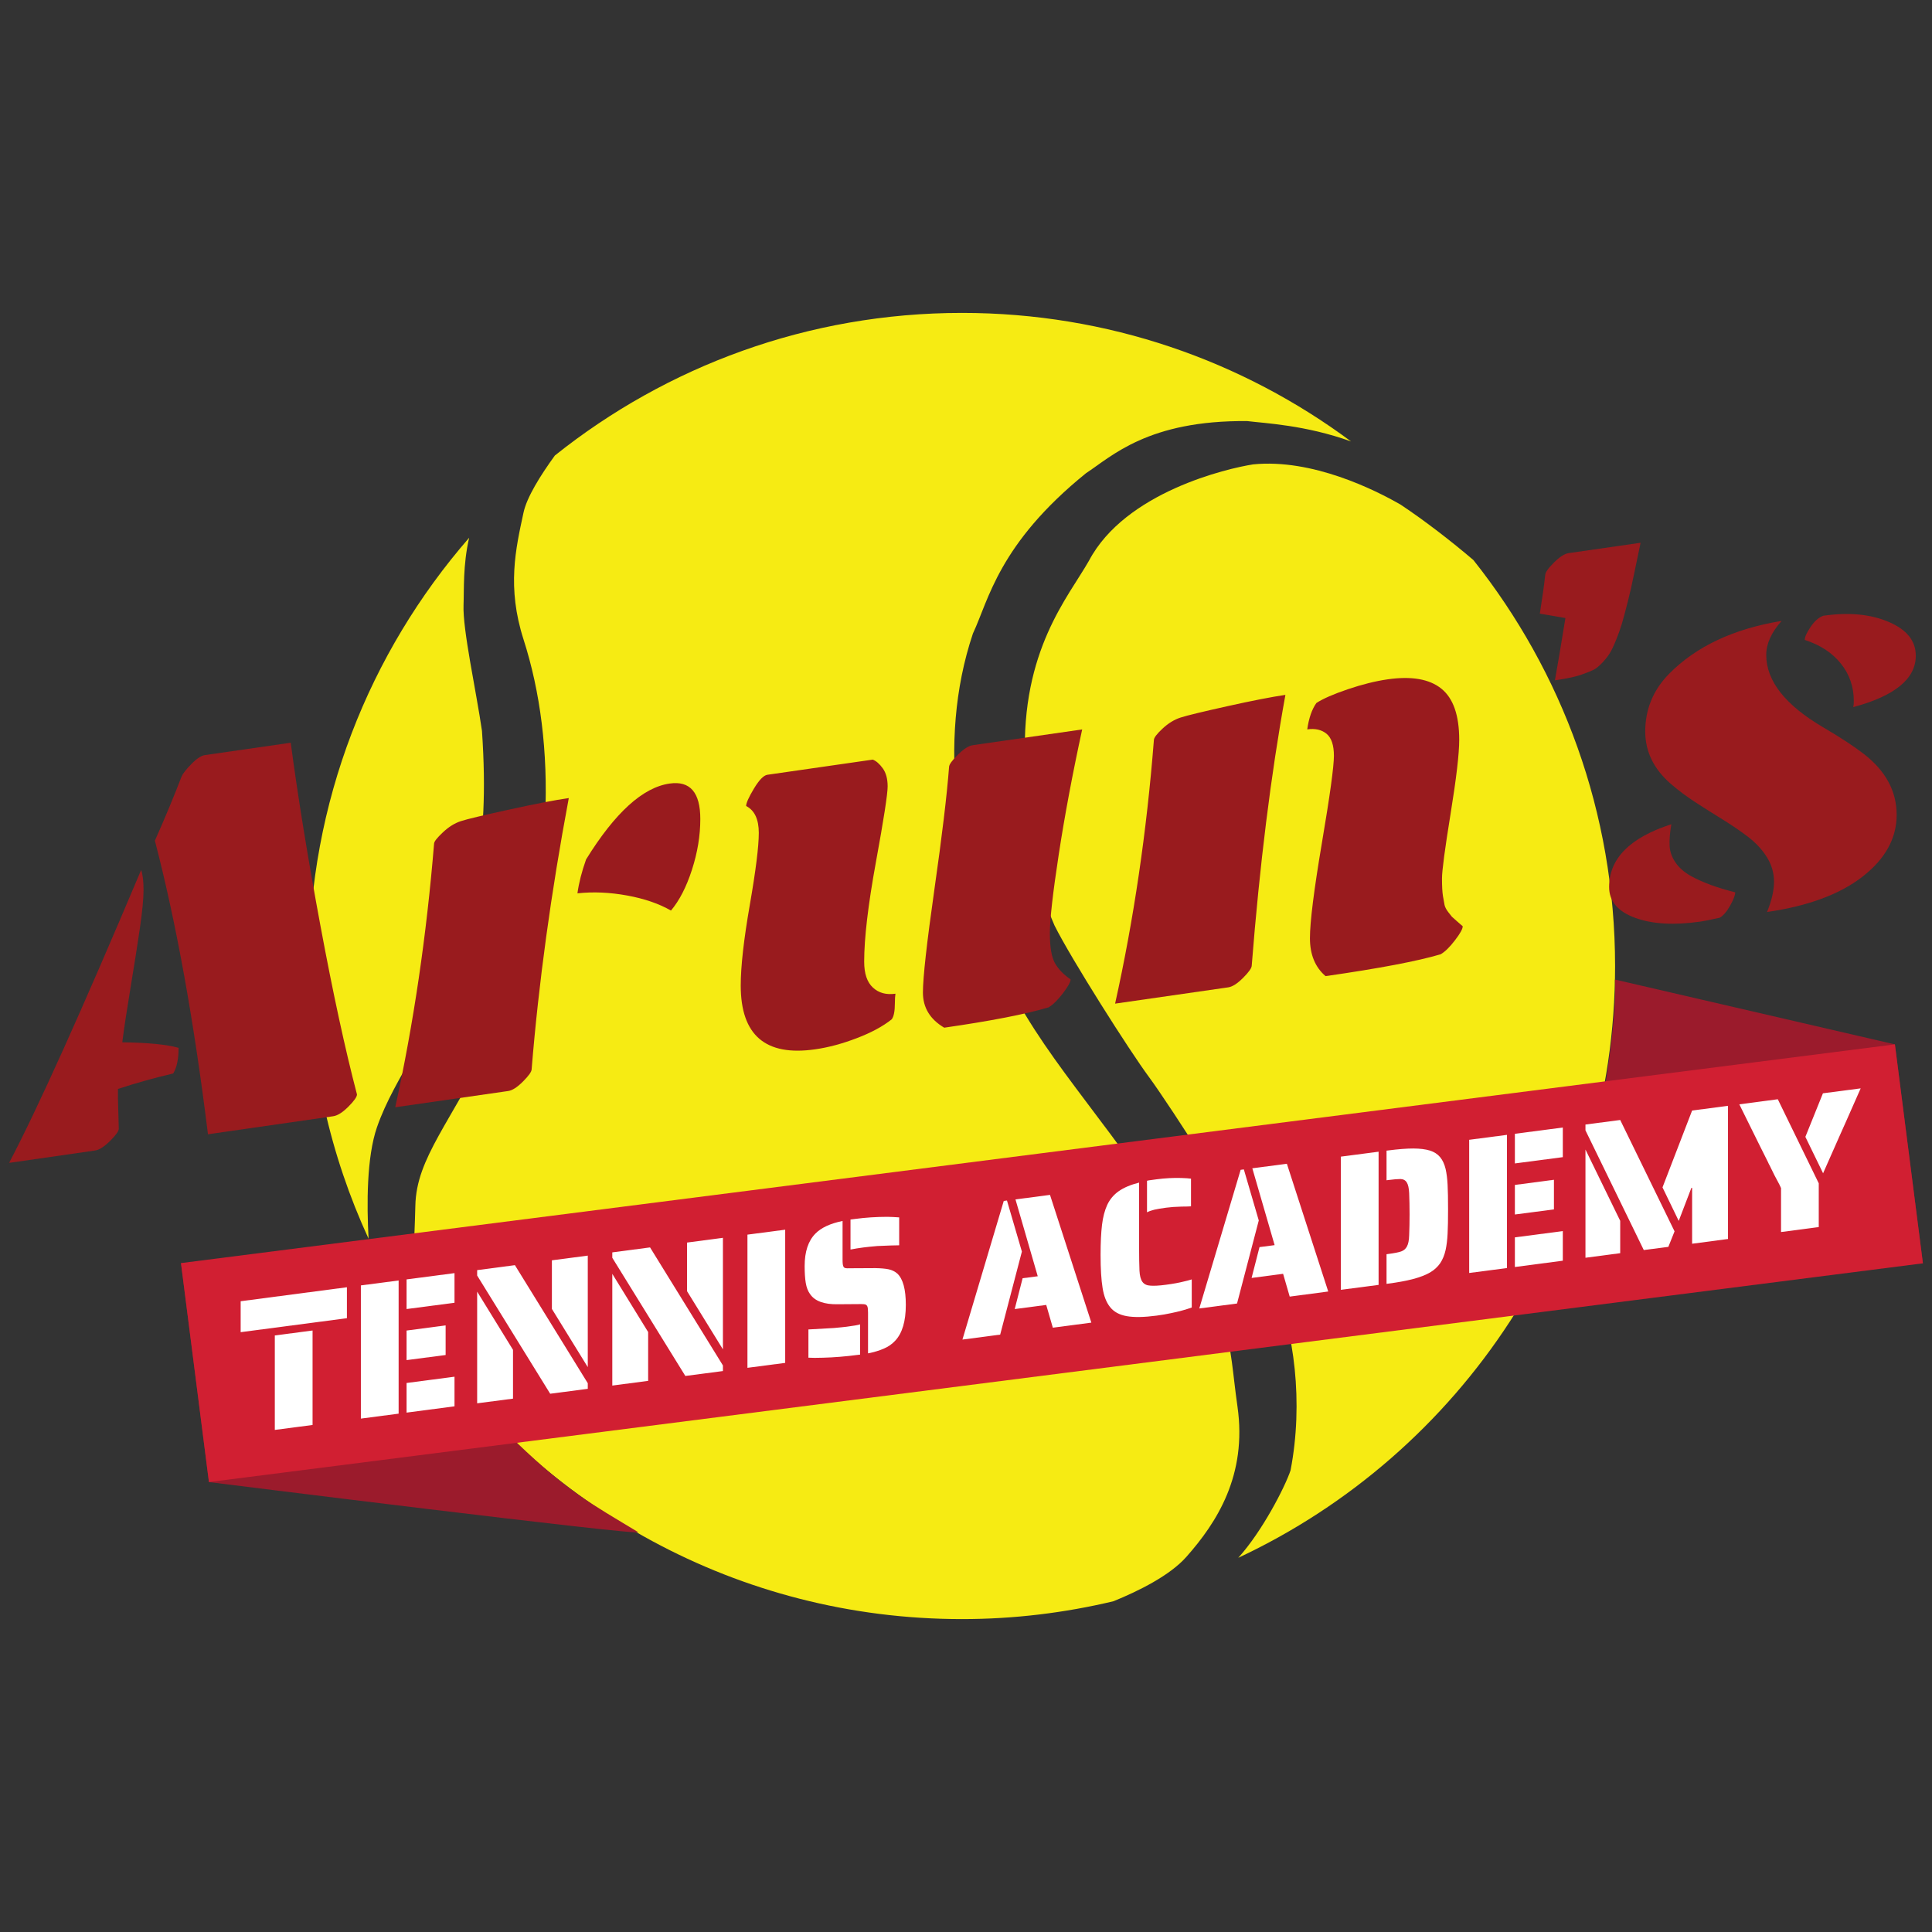 <svg width="512" height="512" viewBox="0 0 512 512" fill="none" xmlns="http://www.w3.org/2000/svg">
<rect x="0" y="0" width="512" height="512" fill="#333333" stroke="none"/>
<path d="M99.906 298.715C104.594 285.163 115.015 273.575 119.712 256.44C124.409 239.296 129.991 226.523 127.726 193.686C126.231 183.265 122.578 166.847 122.843 160.328C123.003 156.267 122.658 149.783 124.33 142.512C97.897 172.898 81.86 212.572 81.86 256.007C81.86 281.81 87.556 306.27 97.676 328.27C97.181 319.194 97.154 306.641 99.906 298.715Z" fill="#F6EB13"/>
<path d="M314.389 412.597C322.465 403.477 330.55 390.969 327.941 372.728C325.331 354.487 327.419 349.268 307.736 319.554C289.469 291.999 272.688 275.775 263.568 252.581C254.448 229.387 247.937 197.337 257.836 167.889C262.011 159.025 264.612 144.164 287.806 125.401C294.582 120.978 304.224 111.327 330.55 111.593C335.15 112.168 345.995 112.636 358.044 116.989C329.241 95.59 293.574 82.923 254.943 82.923C214.127 82.923 176.647 97.085 147.048 120.713C143.209 126.003 139.617 131.753 138.741 135.831C136.654 145.473 134.309 155.637 138.741 169.455C143.173 183.263 145.252 199.16 144.474 216.622C143.686 234.075 141.864 251.803 130.656 274.732C119.448 297.669 110.328 306.79 110.071 319.554C109.85 330.435 108.718 338.343 111.92 353.461C143.085 399.107 195.506 429.077 254.943 429.077C268.769 429.077 282.198 427.414 295.086 424.345C301.756 421.629 310.01 417.542 314.389 412.597Z" fill="#F6EB13"/>
<path d="M428.013 256.003C428.013 215.329 413.948 177.972 390.47 148.426C384.579 143.401 377.635 138.032 371.204 133.75C364.428 129.832 347.744 121.499 332.113 123.064C325.337 124.108 298.233 130.362 288.59 148.594C283.115 158.236 270.606 172.319 271.65 201.246C272.172 210.622 270.863 225.484 279.47 245.29C283.893 254.145 299.276 278.383 304.487 285.416C309.697 292.457 331.591 326.072 337.323 339.368C343.055 352.664 345.453 371.771 342.012 389.658C340.543 394.063 334.519 405.802 328.15 412.834C387.135 385.244 428.013 325.418 428.013 256.003Z" fill="#F6EB13"/>
<path d="M88.322 295.812L55.114 300.597C51.398 270.477 46.71 244.54 41.048 222.788C43.808 216.569 46.161 210.907 48.117 205.794C48.453 205.007 49.319 203.901 50.726 202.468C52.124 201.035 53.327 200.239 54.326 200.106L77.043 196.833C78.989 211.429 81.625 227.626 84.934 245.407C88.242 263.187 91.462 278.058 94.603 290.035C94.603 290.672 93.85 291.751 92.32 293.282C90.799 294.803 89.463 295.644 88.322 295.812ZM31.256 290.946L31.477 299.12C31.477 299.757 30.699 300.845 29.159 302.375C27.602 303.906 26.284 304.746 25.188 304.897L2.409 308.178C9.928 293.892 21.596 268.017 37.404 230.554C37.828 231.775 38.041 233.527 38.041 235.827C38.041 238.118 37.722 241.47 37.085 245.902C36.44 250.325 35.617 255.562 34.617 261.595C33.618 267.628 32.875 272.502 32.406 276.218C39.262 276.315 44.233 276.81 47.329 277.686C47.329 280.65 46.852 282.905 45.905 284.48C40.951 285.639 36.068 287.001 31.256 288.584V290.946Z" fill="#991B1E"/>
<path d="M177.451 207.65C182.882 206.862 185.589 210.003 185.589 217.044C185.589 221.432 184.855 225.908 183.378 230.481C181.9 235.064 180.043 238.664 177.813 241.309C174.664 239.495 170.799 238.16 166.207 237.319C161.608 236.479 157.22 236.284 153.027 236.744C153.407 233.984 154.168 230.985 155.318 227.757C162.979 215.372 170.356 208.667 177.451 207.65ZM134.671 289.131L104.745 293.439C109.61 271.253 113.034 247.979 115.033 223.59C115.033 223.042 115.803 222.042 117.36 220.591C118.899 219.132 120.5 218.141 122.136 217.61C123.782 217.071 128.046 216.053 134.919 214.55C141.801 213.037 147.073 212.02 150.736 211.498C146.03 236.567 142.748 260.522 140.89 283.363C140.89 284 140.12 285.088 138.599 286.609C137.077 288.14 135.768 288.971 134.671 289.131Z" fill="#991B1E"/>
<path d="M250.228 272.347C246.468 270.127 244.584 267.022 244.584 263.032C244.584 259.043 245.601 249.958 247.618 235.76C249.644 221.58 250.944 210.743 251.51 203.269C251.51 202.623 252.289 201.544 253.837 200.013C255.385 198.483 256.703 197.642 257.8 197.483L286.788 193.308C284.223 205.109 282.153 216.148 280.579 226.436C279.004 236.715 278.226 243.677 278.226 247.322C278.226 250.966 278.659 253.594 279.544 255.195C280.428 256.787 281.817 258.238 283.719 259.547C283.719 260.228 283.029 261.476 281.649 263.28C280.269 265.076 279.004 266.306 277.872 266.969C271.724 268.791 262.515 270.578 250.228 272.347ZM196.302 261.184C196.302 256.115 197.107 248.994 198.7 239.847C200.292 230.7 201.088 224.322 201.088 220.731C201.088 217.13 199.973 214.751 197.735 213.601C197.735 212.813 198.425 211.274 199.805 208.974C201.185 206.683 202.379 205.462 203.379 205.321L231.297 201.305C232.208 201.667 233.093 202.437 233.942 203.614C234.8 204.799 235.234 206.4 235.234 208.417C235.234 210.443 234.199 217.139 232.12 228.497C230.05 239.856 229.015 248.64 229.015 254.85C229.015 258.008 229.785 260.299 231.341 261.723C232.89 263.156 234.871 263.687 237.304 263.342C237.206 263.997 237.153 264.811 237.153 265.801C237.153 267.969 236.87 269.419 236.304 270.136C233.969 272.002 230.881 273.665 227.051 275.125C223.221 276.593 219.541 277.584 216.02 278.08C202.875 279.982 196.302 274.347 196.302 261.184Z" fill="#991B1E"/>
<path d="M351.288 258.685C348.529 256.323 347.149 252.97 347.149 248.636C347.149 244.301 348.21 235.871 350.324 223.345C352.447 210.819 353.5 203.141 353.5 200.301C353.5 197.47 352.845 195.515 351.536 194.445C350.227 193.383 348.529 192.994 346.432 193.295C346.865 190.287 347.67 187.952 348.865 186.298C350.625 185.156 353.394 183.945 357.18 182.662C360.966 181.379 364.478 180.503 367.716 180.035C374.049 179.123 378.8 179.946 381.967 182.494C385.133 185.041 386.708 189.571 386.708 196.073C386.708 199.726 385.947 206.237 384.426 215.622C382.904 225.008 382.144 230.74 382.144 232.801C382.144 234.88 382.232 236.411 382.391 237.428C382.559 238.436 382.701 239.232 382.816 239.807C382.94 240.382 383.258 241.01 383.789 241.7C384.311 242.382 384.647 242.806 384.788 242.965C384.93 243.107 385.399 243.532 386.213 244.23C387.027 244.929 387.495 245.336 387.637 245.469C387.637 246.159 386.956 247.406 385.567 249.202C384.187 251.006 382.931 252.236 381.79 252.891C375.695 254.704 365.522 256.641 351.288 258.685ZM325.502 261.657L295.514 265.974C300.459 243.682 303.891 220.399 305.793 196.126C305.793 195.524 306.554 194.516 308.084 193.091C309.606 191.667 311.216 190.685 312.905 190.146C314.595 189.606 318.735 188.598 325.325 187.138C331.924 185.67 337.029 184.679 340.647 184.148C336.79 205.361 333.818 229.272 331.721 255.89C331.721 256.526 330.96 257.614 329.439 259.136C327.908 260.666 326.599 261.498 325.502 261.657Z" fill="#991B1E"/>
<path d="M412.066 180.295C412.686 176.907 413.614 171.405 414.853 163.788L408.068 162.621C408.687 158.782 409.165 155.394 409.492 152.439C409.492 151.74 410.253 150.626 411.783 149.113C413.305 147.582 414.614 146.742 415.711 146.583L434.774 143.841C434.013 147.45 433.412 150.351 432.952 152.563C432.51 154.774 431.97 157.11 431.351 159.56C430.731 162.019 430.218 163.921 429.811 165.292C429.405 166.655 428.883 168.123 428.246 169.689C427.6 171.263 427.043 172.422 426.565 173.183C426.087 173.944 425.433 174.766 424.601 175.651C423.77 176.527 423.009 177.155 422.319 177.5C421.629 177.845 420.682 178.225 419.497 178.641C417.922 179.26 415.445 179.809 412.066 180.295Z" fill="#991B1E"/>
<path d="M483.207 163.181C489.921 162.217 495.68 162.748 500.492 164.8C505.296 166.835 507.702 169.825 507.702 173.77C507.702 179.883 502.182 184.421 491.133 187.393C491.23 187.03 491.275 186.491 491.275 185.748C491.275 182.006 490.134 178.706 487.851 175.858C485.56 173.001 482.376 170.913 478.28 169.586C478.28 168.799 478.802 167.631 479.854 166.101C480.898 164.57 482.013 163.597 483.207 163.181ZM472.141 164.553C469.425 167.604 468.071 170.612 468.071 173.567C468.071 180.467 473.131 186.88 483.278 192.816C487.851 195.505 491.416 197.849 493.99 199.848C499.749 204.333 502.633 209.703 502.633 215.939C502.633 222.167 499.616 227.625 493.601 232.313C487.577 237.002 479.138 240.124 468.284 241.69C469.522 238.647 470.133 235.976 470.133 233.667C470.133 231.34 469.505 229.182 468.248 227.165C466.983 225.157 465.347 223.388 463.348 221.848C461.348 220.318 459.137 218.797 456.713 217.293C454.28 215.798 451.857 214.259 449.424 212.693C447 211.118 444.78 209.464 442.781 207.73C438.26 203.802 436.005 199.176 436.005 193.86C436.005 187.995 438.092 182.899 442.285 178.609C449.477 171.311 459.429 166.631 472.141 164.553ZM455.784 243.194C453.396 243.734 451.644 244.087 450.494 244.247C443.594 245.237 437.853 244.901 433.28 243.22C428.715 241.531 426.433 238.824 426.433 235.073C426.433 227.536 431.927 221.981 442.922 218.434C442.542 220.601 442.391 222.485 442.462 224.086C442.533 225.67 443.055 227.174 444.037 228.589C445.01 229.996 446.381 231.19 448.141 232.172C451.282 233.888 455.192 235.321 459.853 236.471C459.853 237.214 459.411 238.373 458.527 239.956C457.651 241.531 456.731 242.61 455.784 243.194Z" fill="#991B1E"/>
<path d="M427.977 259.592C430.419 260.149 502.169 276.771 502.169 276.771L509.591 334.801L420.334 314.145C420.334 314.145 428.756 276.771 427.977 259.592Z" fill="#9B1B2C"/>
<path d="M169.08 406.01C171.318 407.292 55.373 392.767 55.373 392.767L47.96 334.737L137.19 355.392C137.19 355.392 134.616 364.867 136.986 382.346C150.609 395.43 156.722 398.517 169.08 406.01Z" fill="#9B1B2C"/>
<path d="M275.073 305.744L47.96 334.732L55.373 392.762L282.469 363.792L509.591 334.794L502.169 276.773L275.073 305.744Z" fill="#D11F32"/>
<path d="M72.828 353.908L82.833 352.599V377.633L72.828 378.943V353.908ZM63.778 344.841L91.935 341.135V349.335L63.778 353.041V344.841Z" fill="white"/>
<path d="M107.746 366.504L120.449 364.841V372.688L107.746 374.359V366.504ZM107.746 352.607L118.096 351.245V359.091L107.746 360.445V352.607ZM107.746 339.055L120.449 337.392V345.247L107.746 346.91V339.055ZM95.635 340.647L105.64 339.338V374.634L95.635 375.943V340.647Z" fill="white"/>
<path d="M146.258 346.877V333.997L155.767 332.75V362.304L146.258 346.877ZM126.452 342.295L135.952 357.722V370.655L126.452 371.893V342.295ZM126.452 338.031V336.598L136.457 335.28L155.767 366.568V368.054L145.807 369.355L126.452 338.031Z" fill="white"/>
<path d="M182.072 342.173V329.293L191.582 328.037V357.592L182.072 342.173ZM162.266 337.582L171.767 353.009V365.942L162.266 367.19V337.582ZM162.266 333.327V331.894L172.271 330.576L191.582 361.855V363.342L181.621 364.642L162.266 333.327Z" fill="white"/>
<path d="M198.081 327.19L208.085 325.881V361.177L198.081 362.486V327.19Z" fill="white"/>
<path d="M232.498 330.211C230.959 330.344 229.729 330.468 228.791 330.592C227.588 330.751 226.456 330.928 225.394 331.14V323.187L226.642 323.028C229.375 322.657 232.206 322.48 235.143 322.471C236.08 322.489 237.124 322.533 238.292 322.621V330.017C237.195 330.017 235.258 330.087 232.498 330.211ZM218.088 359.81C216.389 359.863 215.107 359.863 214.24 359.801V352.318C216.203 352.211 218.45 352.096 220.989 351.937C222.59 351.787 223.723 351.681 224.386 351.592C226.191 351.362 227.376 351.15 227.942 350.973V358.979L227.394 359.049C224.059 359.492 220.954 359.739 218.088 359.81ZM230.039 347.868C230.039 347.151 229.994 346.638 229.897 346.32C229.791 346.019 229.623 345.816 229.393 345.727C229.163 345.63 228.756 345.595 228.19 345.595L222.033 345.639C218.406 345.71 215.947 344.807 214.691 342.967C214.116 342.189 213.735 341.189 213.532 339.977C213.337 338.783 213.24 337.297 213.24 335.519C213.24 331.715 214.187 328.849 216.088 326.92C217.619 325.355 220.016 324.24 223.289 323.568V333.882C223.289 334.325 223.307 334.696 223.342 335.006C223.378 335.298 223.448 335.537 223.537 335.696C223.643 335.89 223.811 336.005 224.041 336.058C224.271 336.12 224.625 336.129 225.094 336.103L231.994 336.067C233.427 336.094 234.594 336.191 235.497 336.377C236.399 336.572 237.16 336.952 237.797 337.509C239.3 338.925 240.052 341.685 240.052 345.789C240.052 350.133 239.115 353.291 237.248 355.29C236.408 356.192 235.408 356.9 234.223 357.395C233.037 357.917 231.64 358.342 230.039 358.651V347.868Z" fill="white"/>
<path d="M277.259 345.82L268.909 346.917L271.005 338.743L275.013 338.221L269.112 317.858L278.259 316.655L289.219 350.509L279.011 351.853L277.259 345.82ZM266.007 318.265L266.857 318.15L270.811 331.684L265.061 353.684L255.056 355.002L266.007 318.265Z" fill="white"/>
<path d="M303.97 312.914C304.236 312.844 304.66 312.764 305.227 312.702L306.527 312.525C308.756 312.233 310.941 312.118 313.073 312.18C314.179 312.215 315.028 312.269 315.629 312.357V319.69C315.125 319.735 314.294 319.752 313.126 319.761C311.56 319.797 310.189 319.894 309.021 320.053C307.721 320.221 306.686 320.407 305.899 320.584C305.112 320.778 304.475 321.008 303.97 321.274V312.914ZM298.601 348.794C296.646 348.449 295.169 347.653 294.169 346.37C293.205 345.167 292.541 343.486 292.196 341.319C291.842 339.161 291.666 336.241 291.666 332.544C291.666 329.297 291.798 326.643 292.046 324.582C292.294 322.539 292.754 320.787 293.417 319.328C294.116 317.833 295.142 316.612 296.495 315.665C297.849 314.719 299.636 313.967 301.874 313.401V331.199C301.874 333.119 301.9 334.959 301.971 336.719C302.042 338.09 302.298 339.081 302.75 339.7C303.201 340.328 303.908 340.664 304.873 340.709C305.81 340.788 307.19 340.717 309.021 340.47C310.923 340.222 312.542 339.921 313.878 339.576C314.409 339.47 315.054 339.293 315.824 339.054V346.503C314.196 347.087 312.348 347.591 310.278 348.007C309.136 348.254 307.889 348.475 306.527 348.652C303.192 349.095 300.547 349.139 298.601 348.794Z" fill="white"/>
<path d="M340.035 337.572L331.685 338.669L333.781 330.496L337.789 329.974L331.879 309.61L341.035 308.407L351.995 342.261L341.787 343.614L340.035 337.572ZM328.783 310.017L329.632 309.902L333.587 323.436L327.828 345.445L317.823 346.755L328.783 310.017Z" fill="white"/>
<path d="M367.447 332.379L367.845 332.326C369.482 332.114 370.641 331.884 371.322 331.645C372.003 331.406 372.516 330.964 372.843 330.344C373.215 329.681 373.409 328.681 373.445 327.337C373.516 325.612 373.551 323.772 373.551 321.79C373.551 319.835 373.516 317.969 373.445 316.208C373.383 314.873 373.171 313.926 372.817 313.369C372.472 312.794 371.914 312.484 371.145 312.449C370.384 312.449 369.278 312.546 367.845 312.732L367.447 312.785V304.93L367.845 304.885C370.517 304.54 372.737 304.363 374.524 304.363C376.302 304.372 377.779 304.549 378.947 304.912C380.088 305.275 380.982 305.858 381.654 306.663C382.317 307.468 382.795 308.512 383.105 309.804C383.37 310.963 383.547 312.351 383.627 313.97C383.715 315.589 383.75 317.739 383.75 320.437C383.75 323.179 383.715 325.355 383.627 326.974C383.547 328.593 383.37 330.017 383.105 331.247C382.795 332.627 382.317 333.794 381.654 334.776C380.982 335.749 380.088 336.572 378.947 337.235C377.779 337.899 376.302 338.474 374.524 338.943C372.737 339.42 370.517 339.836 367.845 340.181L367.447 340.234V332.379ZM355.337 306.522L365.342 305.213V340.508L355.337 341.818V306.522Z" fill="white"/>
<path d="M401.459 327.915L414.162 326.252V334.098L401.459 335.77V327.915ZM401.459 314.018L411.809 312.655V320.502L401.459 321.855V314.018ZM401.459 300.466L414.162 298.803V306.658L401.459 308.321V300.466ZM389.349 302.058L399.362 300.749V336.044L389.349 337.354V302.058Z" fill="white"/>
<path d="M448.427 314.776L448.233 314.802L444.88 323.551L440.581 314.67L448.427 294.306L457.937 293.05V328.346L448.427 329.602V314.776ZM420.164 304.638L429.373 323.533V332.105L420.164 333.317V304.638ZM420.164 299.552V298.012L429.373 296.809L443.774 326.32L442.129 330.433L435.618 331.274L420.164 299.552Z" fill="white"/>
<path d="M478.442 301.281L483.095 289.737L493.1 288.428L489.198 297.256L487.544 300.963L484.386 308.101L483.139 310.932L478.442 301.281ZM471.993 314.851L471.542 313.887L470.241 311.436L468.985 308.88C468.853 308.668 468.684 308.331 468.49 307.88L466.438 303.785L460.935 292.656L471.135 291.312L481.989 313.595V325.183L471.993 326.501V314.851Z" fill="white"/>
</svg>
